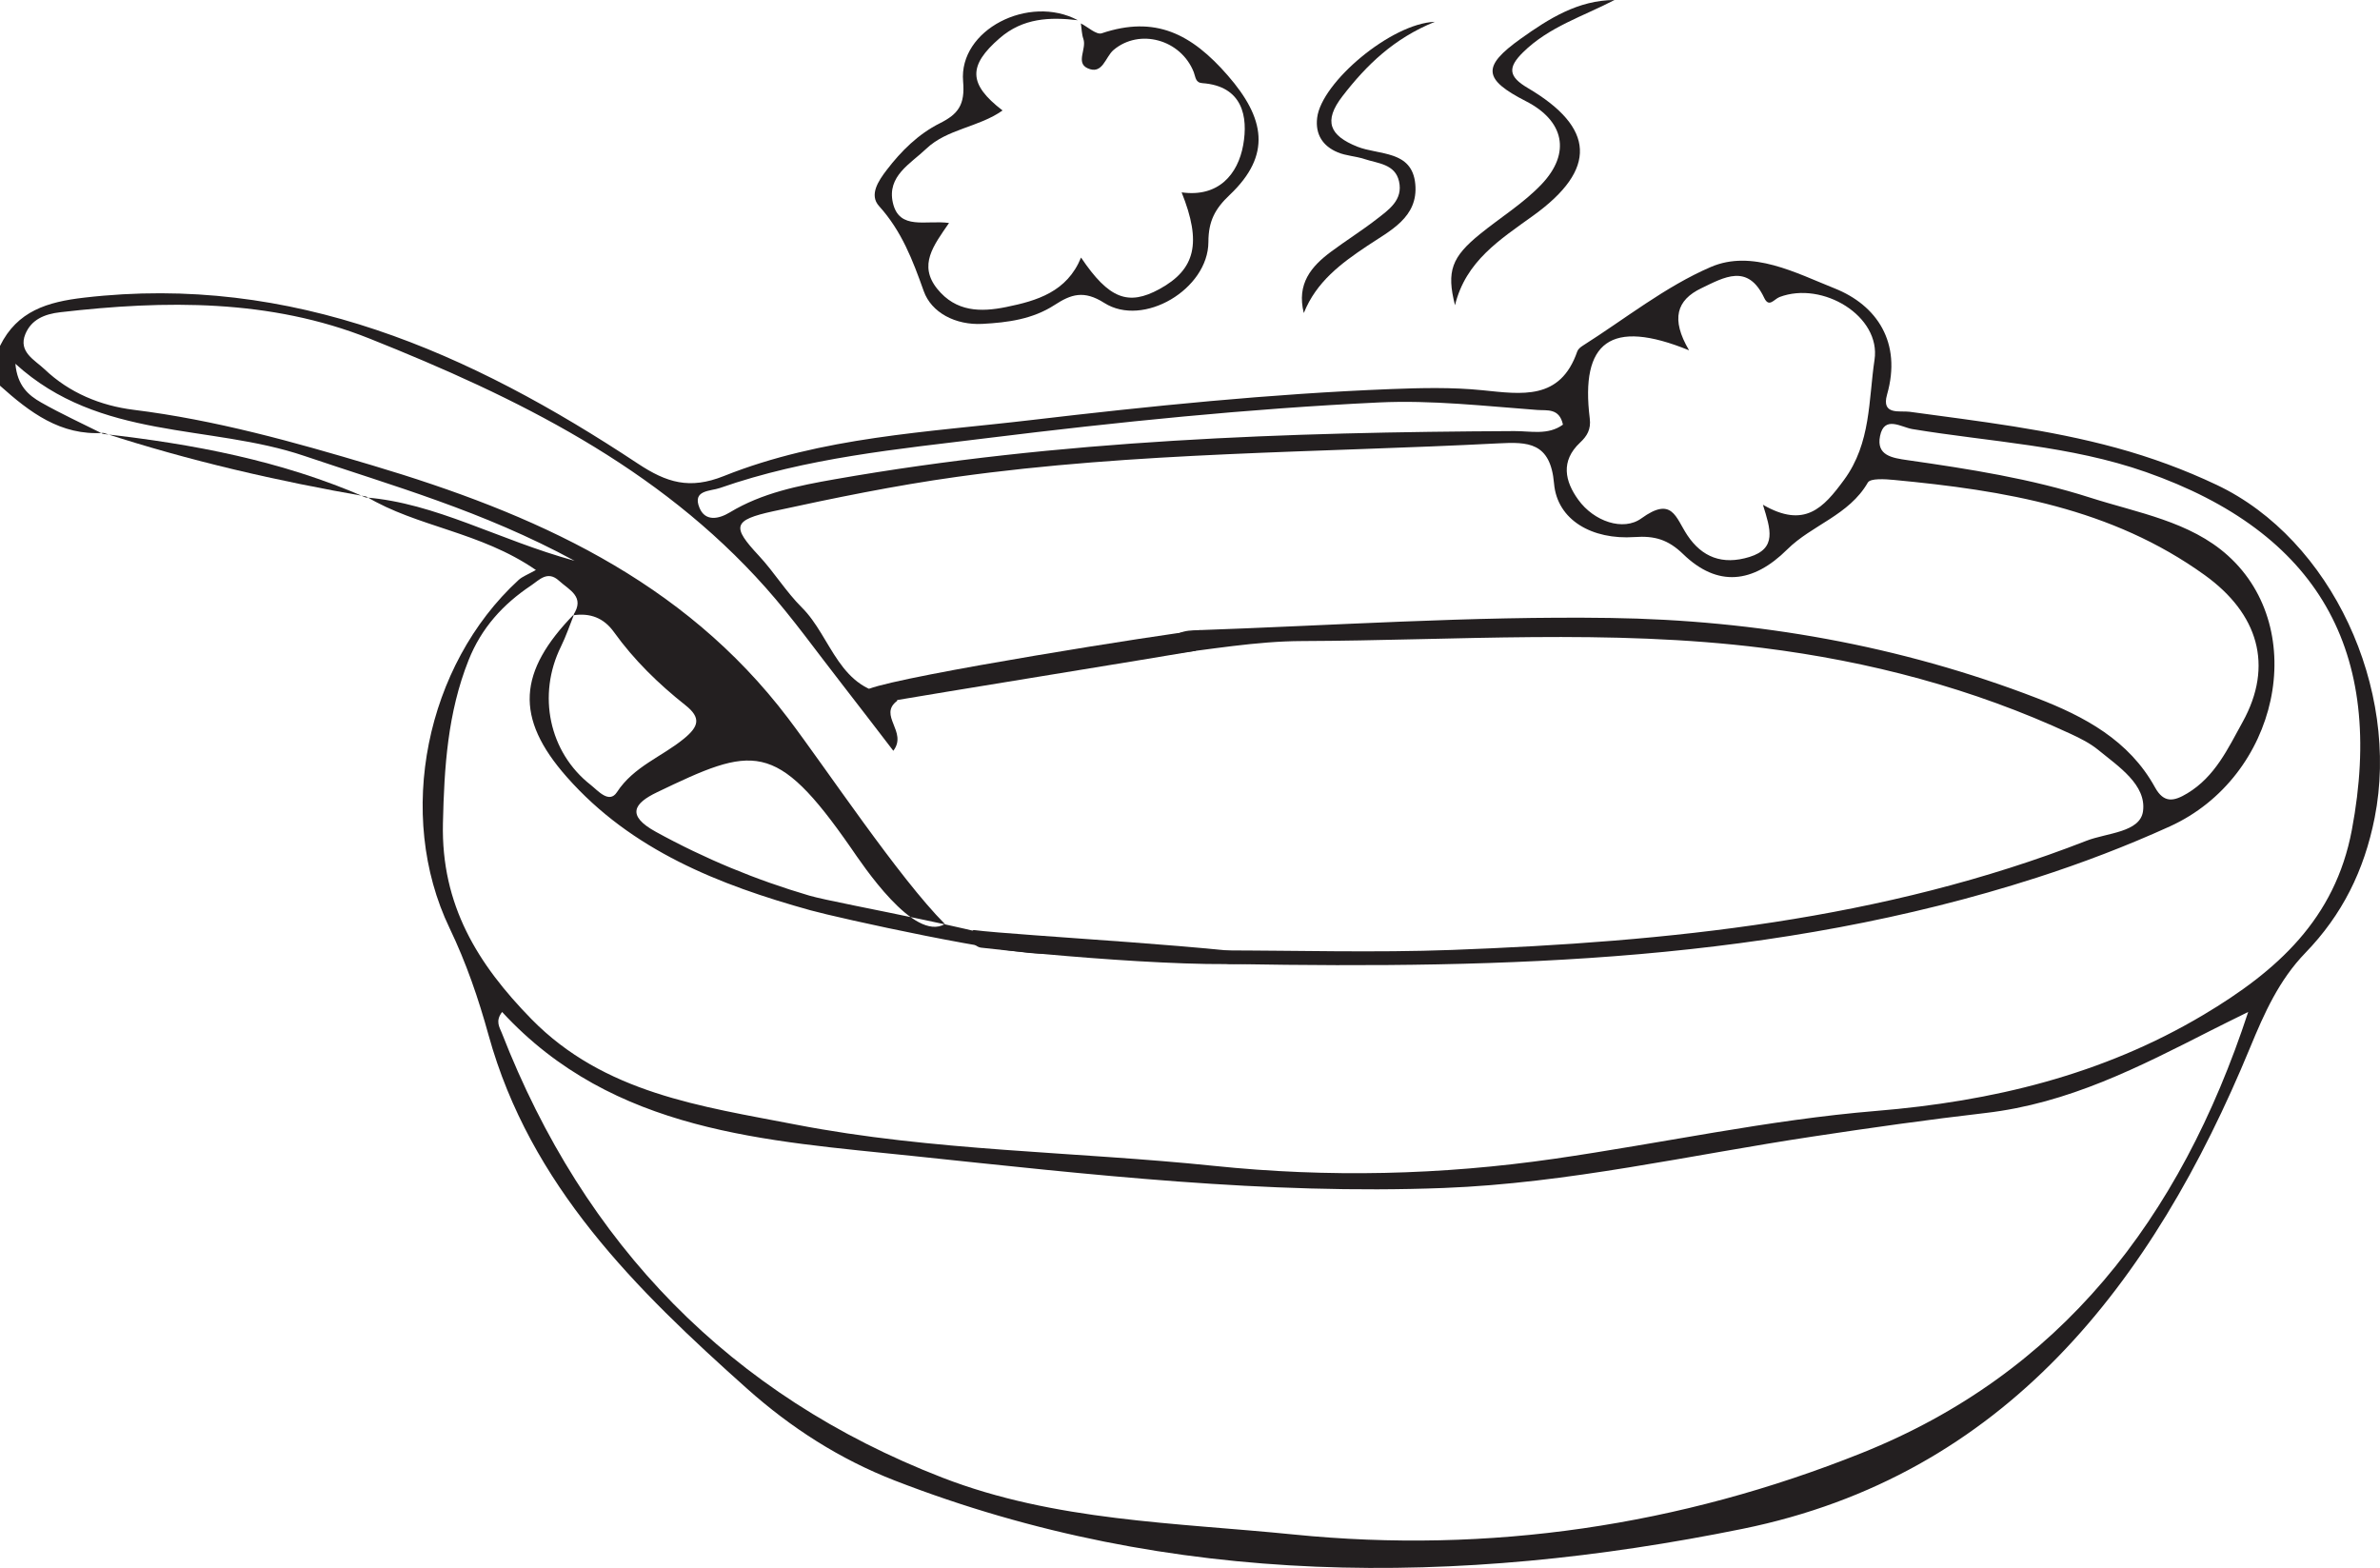 <?xml version="1.0" encoding="UTF-8"?>
<svg xmlns="http://www.w3.org/2000/svg" xmlns:xlink="http://www.w3.org/1999/xlink" width="299.371pt" height="197.22pt" viewBox="0 0 299.371 197.22" version="1.1">
<defs>
<clipPath id="clip1">
  <path d="M 0 32 L 299.371 32 L 299.371 197.219 L 0 197.219 Z M 0 32 "/>
</clipPath>
</defs>
<g id="surface1">
<g clip-path="url(#clip1)" clip-rule="nonzero">
<path style=" stroke:none;fill-rule:evenodd;fill:rgb(13.73%,12.16%,12.549%);fill-opacity:1;" d="M 196.598 53.41 C 196.145 51.305 194.605 51.656 193.379 51.566 C 186.742 51.074 180.117 50.305 173.441 50.621 C 156.988 51.406 140.609 53.078 124.27 55.094 C 112.914 56.496 101.469 57.562 90.559 61.379 C 89.348 61.805 87.051 61.609 87.984 63.875 C 88.695 65.598 90.359 65.324 91.809 64.445 C 95.871 61.992 100.438 61.086 105.012 60.281 C 133.293 55.316 161.859 54.359 190.484 54.223 C 192.539 54.211 194.73 54.777 196.598 53.41 M 212.461 44.062 C 202.551 40.02 198.781 43.023 199.969 52.633 C 200.145 54.02 199.617 54.863 198.75 55.672 C 196.27 57.996 196.848 60.543 198.52 62.852 C 200.496 65.598 204.191 66.848 206.461 65.203 C 210.363 62.383 210.758 65.09 212.25 67.332 C 214.078 70.07 216.645 71.109 220.059 70.055 C 223.535 68.977 222.711 66.574 221.75 63.488 C 226.992 66.516 229.359 63.902 231.961 60.352 C 235.359 55.73 235.031 50.297 235.789 45.258 C 236.621 39.766 229.258 35.312 223.848 37.359 C 223.156 37.621 222.52 38.746 221.914 37.469 C 219.852 33.105 216.883 34.871 214.004 36.254 C 210.898 37.742 210.141 40.121 212.461 44.062 M 282.793 127.285 C 280.719 128.312 279.406 128.949 278.105 129.613 C 269.078 134.199 260.215 138.781 249.762 139.992 C 242.535 140.828 235.266 141.859 228.035 142.953 C 212.582 145.281 197.273 148.824 181.609 149.426 C 159.254 150.289 137.031 147.734 114.879 145.406 C 96.383 143.465 77.164 142.488 63.16 127.289 C 62.27 128.434 62.84 129.215 63.117 129.922 C 73.508 156.562 91.82 175.496 118.523 185.852 C 132.668 191.34 147.871 191.516 162.727 193.012 C 187.324 195.488 211.355 191.898 234.172 182.766 C 259.066 172.809 274.227 153.406 282.793 127.285 M 72.223 77.242 C 71.672 78.609 71.207 80.016 70.555 81.336 C 67.562 87.395 69.043 94.617 74.301 98.727 C 75.203 99.434 76.621 101.145 77.602 99.641 C 79.723 96.391 83.277 95.18 86.047 92.898 C 87.871 91.395 88.238 90.301 86.219 88.703 C 82.84 86.027 79.754 83.023 77.23 79.508 C 75.934 77.699 74.223 77.078 72.09 77.391 C 73.648 75.059 71.602 74.223 70.312 73.043 C 68.867 71.723 67.824 72.957 66.805 73.641 C 63.277 75.996 60.555 78.977 58.938 83.043 C 56.305 89.672 55.879 96.461 55.715 103.551 C 55.48 113.84 60.09 121.277 66.84 128.176 C 75.996 137.527 88.211 139.148 100.055 141.445 C 117.418 144.809 135.16 144.828 152.703 146.645 C 167.051 148.133 181.262 147.812 195.531 145.75 C 209.031 143.801 222.379 140.859 236 139.734 C 250.559 138.535 264.441 135.227 277.188 127.633 C 286.398 122.145 293.719 115.621 295.832 104.383 C 300.074 81.859 291.566 66.965 269.93 59.375 C 260.391 56.027 250.367 55.594 240.543 53.969 C 239.137 53.734 237.016 52.219 236.484 54.84 C 235.988 57.301 238.004 57.602 239.965 57.883 C 247.711 58.992 255.457 60.203 262.93 62.598 C 268.906 64.512 275.461 65.578 280.234 69.879 C 290.621 79.227 286.598 97.734 272.941 103.945 C 267.5 106.418 261.879 108.562 256.188 110.395 C 223.348 120.969 189.438 121.844 155.379 121.266 C 154.492 121.25 153.289 121.426 153.168 119.543 C 163.023 119.543 172.852 119.848 182.656 119.484 C 209.848 118.465 236.797 115.77 262.453 105.75 C 265.02 104.75 269.199 104.715 269.562 102.035 C 270.008 98.723 266.496 96.422 263.918 94.316 C 262.902 93.488 261.68 92.871 260.48 92.316 C 248.148 86.594 235.164 83.176 221.707 81.496 C 202.438 79.09 183.105 80.566 163.793 80.633 C 157.953 80.652 152.219 81.699 146.082 82.406 C 146.93 79.914 148.43 79.344 150.117 79.285 C 167.586 78.684 185.066 77.477 202.523 77.727 C 220.887 77.992 238.965 81.16 256.23 87.816 C 262.168 90.109 267.801 93.102 271.066 99.031 C 272.188 101.07 273.461 100.801 275.145 99.781 C 278.633 97.676 280.238 94.164 282.086 90.824 C 286.039 83.688 284.023 77.164 277.328 72.34 C 265.59 63.883 252.082 61.68 238.242 60.367 C 237.125 60.262 235.27 60.133 234.945 60.699 C 232.578 64.816 227.91 66.027 224.809 69.109 C 220.5 73.387 216.043 73.887 211.715 69.695 C 209.816 67.855 208.117 67.375 205.605 67.551 C 200.285 67.922 195.871 65.43 195.477 60.812 C 195.027 55.594 192.168 55.578 188.492 55.766 C 165.746 56.941 142.918 56.836 120.312 59.988 C 112.582 61.066 104.914 62.641 97.285 64.301 C 92.137 65.422 92.051 66.246 95.449 69.891 C 97.371 71.953 98.867 74.43 100.863 76.414 C 104.641 80.164 105.527 87.02 112.496 87.406 C 112.637 87.414 112.902 88.117 112.852 88.152 C 110.41 89.98 114.211 92.035 112.367 94.434 C 110.105 91.496 108.023 88.758 105.906 86.043 C 102.73 81.98 99.73 77.758 96.309 73.91 C 82.746 58.664 64.941 49.953 46.473 42.582 C 33.984 37.598 20.785 37.746 7.59 39.273 C 5.578 39.504 3.945 40.199 3.191 42.016 C 2.258 44.27 4.387 45.285 5.613 46.453 C 8.727 49.418 12.648 51.027 16.809 51.547 C 27.082 52.824 36.973 55.59 46.848 58.539 C 67.07 64.574 85.875 72.852 99.133 90.344 C 103.883 96.613 113.102 110.461 118.859 116.227 C 114.953 118.531 108.496 108.754 107.035 106.645 C 97.535 92.965 94.703 93.855 82.629 99.66 C 79.758 101.039 78.727 102.555 82.492 104.625 C 88.656 108.016 95.059 110.664 101.793 112.648 C 105.434 113.719 127.488 117.461 131.824 119.961 C 126.984 120.234 105.402 115.461 101.941 114.496 C 90.441 111.301 79.438 106.953 71.305 97.742 C 64.695 90.258 65.168 84.473 72.223 77.242 M 0 43.512 C 2.164 39.113 5.969 37.973 10.562 37.441 C 36.82 34.383 59.148 44.355 80.227 58.309 C 83.859 60.715 86.746 61.598 91.047 59.879 C 103.402 54.941 116.684 54.371 129.703 52.836 C 144.742 51.066 159.82 49.531 174.961 48.938 C 178.785 48.789 182.648 48.699 186.441 49.082 C 191.414 49.582 196.258 50.406 198.398 44.203 C 198.496 43.918 198.809 43.66 199.082 43.488 C 204.414 40.109 209.461 36.055 215.188 33.586 C 220.375 31.348 225.941 34.355 230.742 36.262 C 236.109 38.391 239.234 43.098 237.367 49.625 C 236.605 52.281 239.016 51.629 240.195 51.793 C 248.926 52.988 257.68 53.996 266.223 56.336 C 270.578 57.527 274.789 59.074 278.84 60.996 C 293.301 67.852 301.906 86.641 298.703 102.84 C 297.387 109.508 294.609 115.074 289.988 119.848 C 286.68 123.266 284.836 127.387 283.031 131.766 C 270.789 161.434 252.16 185.602 219.164 192.305 C 183.441 199.559 147.41 199.762 112.535 186.219 C 105.633 183.535 99.496 179.598 93.984 174.68 C 79.973 162.18 66.691 149.109 61.461 130.223 C 60.176 125.574 58.648 121.113 56.547 116.734 C 49.703 102.465 53.562 83.668 65.223 72.957 C 65.703 72.512 66.379 72.277 67.41 71.695 C 60.371 66.848 52.488 66.312 46.07 62.453 L 45.973 62.566 C 54.836 63.273 62.57 67.863 72.277 70.539 C 60.68 64.246 49.391 61.113 38.285 57.348 C 26.352 53.301 12.559 55.441 1.934 45.754 C 2.18 48.539 3.602 49.727 5.156 50.613 C 7.688 52.055 10.352 53.27 12.961 54.578 L 13.02 54.449 C 7.609 54.82 3.723 51.844 0 48.512 Z M 0 43.512 "/>
</g>
<path style=" stroke:none;fill-rule:evenodd;fill:rgb(13.73%,12.16%,12.549%);fill-opacity:1;" d="M 135.578 2.543 C 132.035 2.125 128.676 2.262 125.75 4.797 C 121.789 8.23 121.754 10.559 126.109 13.895 C 123.086 16.031 119.145 16.199 116.508 18.711 C 114.527 20.602 111.547 22.145 112.312 25.508 C 113.113 29.016 116.5 27.645 119.375 28.047 C 117.43 30.879 115.477 33.344 117.906 36.348 C 120.25 39.238 123.352 39.273 126.551 38.621 C 130.445 37.832 134.219 36.707 135.98 32.395 C 139.484 37.594 141.914 38.508 145.844 36.359 C 150.371 33.887 151.18 30.551 148.633 24.195 C 153.273 24.848 155.711 21.922 156.375 18.254 C 157.016 14.684 156.312 10.816 151.227 10.457 C 150.352 10.395 150.395 9.68 150.156 9.07 C 148.527 4.945 143.309 3.539 140.066 6.289 C 139.027 7.168 138.695 9.469 136.781 8.574 C 135.293 7.875 136.699 6.133 136.277 4.906 C 136.062 4.293 136.059 3.602 135.957 2.945 C 136.84 3.391 137.918 4.41 138.578 4.188 C 145.297 1.93 149.859 4.227 154.453 9.512 C 159.102 14.855 159.988 19.496 154.672 24.523 C 152.832 26.262 152.004 27.812 152 30.438 C 151.984 36.363 143.809 41.23 138.902 38.102 C 136.316 36.453 134.699 37.031 132.648 38.363 C 129.898 40.145 126.797 40.566 123.59 40.738 C 120.176 40.922 117.152 39.312 116.195 36.621 C 114.801 32.703 113.414 29.062 110.574 25.922 C 109.297 24.512 110.5 22.734 111.527 21.391 C 113.363 18.988 115.516 16.859 118.227 15.5 C 120.516 14.352 121.406 13.191 121.145 10.238 C 120.578 3.758 129.406 -0.75 135.578 2.543 "/>
<path style=" stroke:none;fill-rule:evenodd;fill:rgb(13.73%,12.16%,12.549%);fill-opacity:1;" d="M 203.082 0 C 199.141 2.062 194.844 3.355 191.57 6.586 C 189.652 8.48 189.711 9.621 192.172 11.066 C 200.645 16.059 200.949 21.281 192.879 27.105 C 188.684 30.137 184.375 32.824 183.02 38.395 C 181.922 34.094 182.617 32.32 186.168 29.438 C 188.746 27.344 191.645 25.562 193.91 23.176 C 197.652 19.23 196.734 15.18 191.941 12.73 C 186.559 9.973 186.375 8.375 191.285 4.871 C 194.812 2.352 198.488 0.023 203.082 0 "/>
<path style=" stroke:none;fill-rule:evenodd;fill:rgb(13.73%,12.16%,12.549%);fill-opacity:1;" d="M 164 39.375 C 163.074 35.676 164.957 33.496 167.426 31.66 C 169.289 30.273 171.266 29.035 173.102 27.613 C 174.66 26.406 176.516 25.172 175.977 22.805 C 175.48 20.617 173.309 20.562 171.629 20.004 C 170.531 19.641 169.316 19.602 168.262 19.16 C 166.395 18.379 165.426 16.914 165.68 14.816 C 166.211 10.371 174.977 2.945 180.488 2.742 C 175.332 4.828 171.898 8.172 168.867 12.094 C 166.426 15.254 167.262 17.055 170.711 18.441 C 173.438 19.539 177.621 18.863 178.023 23.145 C 178.422 27.352 174.832 29.016 171.973 30.934 C 168.688 33.129 165.574 35.438 164 39.375 "/>
<path style=" stroke:none;fill-rule:evenodd;fill:rgb(13.73%,12.16%,12.549%);fill-opacity:1;" d="M 46.07 62.453 C 34.879 60.504 23.832 57.973 13.02 54.449 L 12.961 54.578 C 24.305 55.844 35.441 57.957 45.977 62.562 Z M 46.07 62.453 "/>
<path style=" stroke:none;fill-rule:evenodd;fill:rgb(13.73%,12.16%,12.549%);fill-opacity:1;" d="M 161.574 120.605 C 156.152 122.41 130.523 120.051 123.383 119.195 C 122.883 119.133 122.277 118.59 121.926 118.117 C 121.801 117.949 122.324 116.961 122.469 116.98 C 128.031 117.695 156.113 119.125 161.574 120.605 "/>
<path style=" stroke:none;fill-rule:evenodd;fill:rgb(13.73%,12.16%,12.549%);fill-opacity:1;" d="M 109.309 86.641 C 113.809 84.91 146.293 79.762 151.012 79.254 C 151.109 79.734 150.328 81.383 150.422 81.859 C 145.75 82.672 116.609 87.391 111.941 88.203 C 111.863 87.793 109.387 87.051 109.309 86.641 "/>
</g>
</svg>
